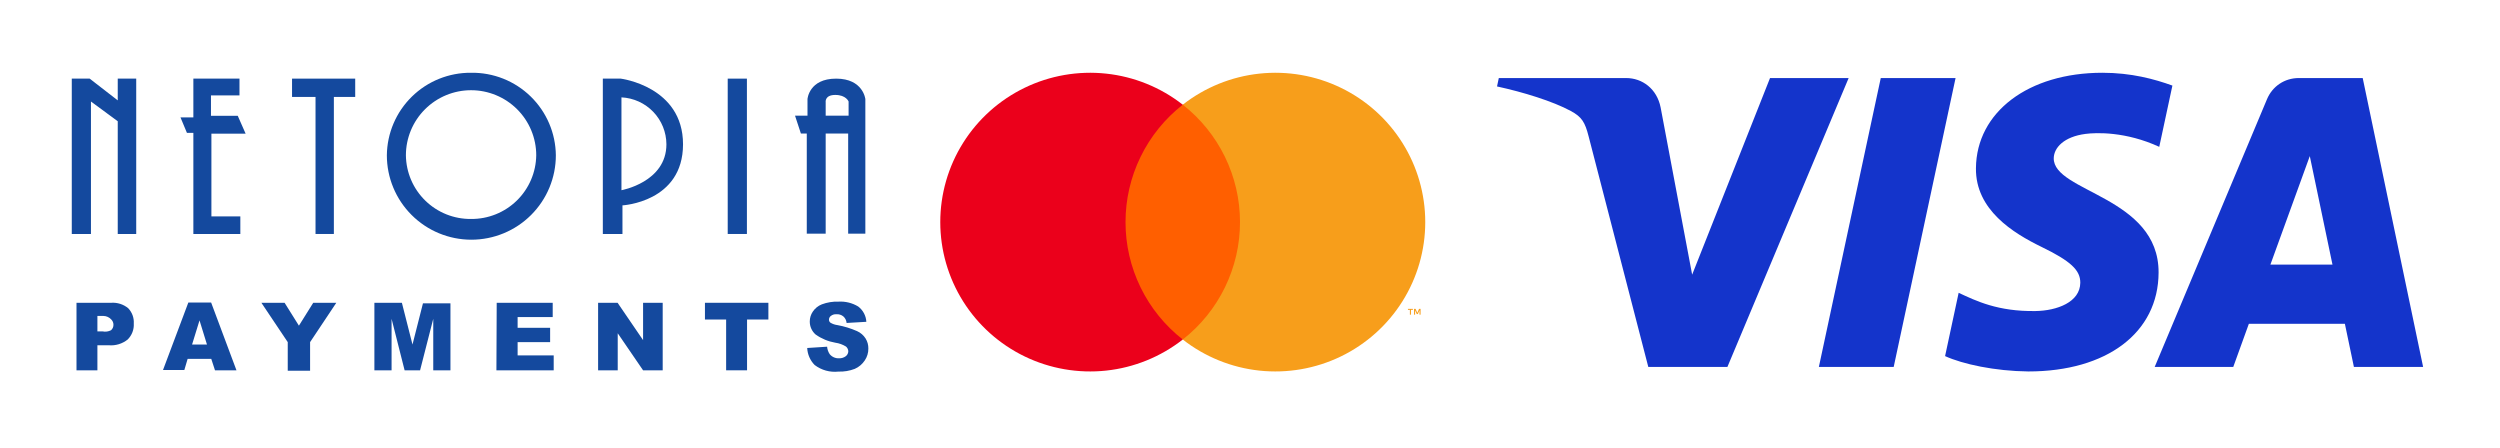 <svg xmlns="http://www.w3.org/2000/svg" viewBox="0 0 279 50" height="50" width="279">
    <clipPath id="clipPath1">
        <path d="M 8.01 8.12 L 96.925 8.12 L 96.925 41.454 L 8.01 41.454 Z"></path>
    </clipPath>
    <g clip-path="url(#clipPath1)" id="Group">
        <path d="M 8.537 33.791 L 12.405 33.791 C 13.093 33.741 13.775 33.959 14.307 34.397 C 14.523 34.624 14.69 34.892 14.798 35.186 C 14.905 35.48 14.95 35.793 14.93 36.106 C 14.95 36.435 14.899 36.766 14.78 37.074 C 14.662 37.382 14.479 37.662 14.243 37.894 C 13.653 38.366 12.903 38.595 12.149 38.532 L 10.87 38.532 L 10.87 41.326 L 8.537 41.326 L 8.537 33.791 Z M 10.87 36.984 L 11.446 36.984 C 11.766 37.05 12.099 37.005 12.389 36.856 C 12.476 36.781 12.545 36.688 12.592 36.583 C 12.639 36.478 12.663 36.364 12.661 36.249 C 12.662 36.14 12.642 36.031 12.601 35.93 C 12.56 35.828 12.499 35.736 12.421 35.659 C 12.31 35.535 12.175 35.435 12.023 35.367 C 11.872 35.298 11.708 35.261 11.542 35.259 L 10.87 35.259 L 10.87 36.984 Z" stroke="none" fill="#14499e" id="Path"></path>
        <path d="M 23.577 40.049 L 20.94 40.049 L 20.572 41.294 L 18.191 41.294 L 21.02 33.759 L 23.561 33.759 L 26.39 41.326 L 23.993 41.326 L 23.577 40.049 Z M 23.098 38.452 L 22.266 35.754 L 21.435 38.452 L 23.098 38.452 Z" stroke="none" fill="#14499e" id="path1"></path>
        <path d="M 29.171 33.791 L 31.761 33.791 L 33.359 36.345 L 34.957 33.791 L 37.531 33.791 L 34.606 38.181 L 34.606 41.374 L 32.112 41.374 L 32.112 38.181 L 29.171 33.791 Z" stroke="none" fill="#14499e" id="path2"></path>
        <path d="M 41.782 33.791 L 44.851 33.791 L 46.034 38.452 L 47.201 33.855 L 50.27 33.855 L 50.27 41.326 L 48.351 41.326 L 48.351 35.579 L 46.881 41.326 L 45.155 41.326 L 43.7 35.579 L 43.7 41.326 L 41.782 41.326 L 41.782 33.791 Z" stroke="none" fill="#14499e" id="path3"></path>
        <path d="M 55.432 33.791 L 61.682 33.791 L 61.682 35.387 L 57.766 35.387 L 57.766 36.584 L 61.394 36.584 L 61.394 38.181 L 57.766 38.181 L 57.766 39.666 L 61.793 39.666 L 61.793 41.326 L 55.4 41.326 L 55.432 33.791 Z" stroke="none" fill="#14499e" id="path4"></path>
        <path d="M 66.748 33.791 L 68.922 33.791 L 71.767 37.957 L 71.767 33.791 L 73.957 33.791 L 73.957 41.326 L 71.767 41.326 L 68.938 37.191 L 68.938 41.326 L 66.748 41.326 L 66.748 33.791 Z" stroke="none" fill="#14499e" id="path5"></path>
        <path d="M 78.672 33.791 L 85.752 33.791 L 85.752 35.659 L 83.371 35.659 L 83.371 41.326 L 81.037 41.326 L 81.037 35.659 L 78.672 35.659 L 78.672 33.791 Z" stroke="none" fill="#14499e" id="path6"></path>
        <path d="M 90.084 38.836 L 92.306 38.692 C 92.329 38.989 92.428 39.274 92.593 39.522 C 92.718 39.675 92.877 39.797 93.058 39.877 C 93.238 39.957 93.435 39.994 93.632 39.985 C 93.908 39.998 94.18 39.914 94.399 39.746 C 94.482 39.68 94.548 39.598 94.596 39.504 C 94.642 39.41 94.668 39.308 94.671 39.203 C 94.666 39.102 94.64 39.004 94.597 38.913 C 94.553 38.823 94.491 38.742 94.415 38.676 C 94.05 38.45 93.642 38.304 93.217 38.245 C 92.428 38.108 91.68 37.797 91.027 37.335 C 90.816 37.153 90.649 36.927 90.536 36.673 C 90.423 36.419 90.367 36.144 90.371 35.866 C 90.372 35.479 90.489 35.101 90.707 34.781 C 90.951 34.413 91.303 34.128 91.714 33.966 C 92.306 33.744 92.936 33.641 93.568 33.663 C 94.341 33.615 95.111 33.805 95.774 34.206 C 96.041 34.407 96.261 34.665 96.419 34.96 C 96.575 35.255 96.667 35.58 96.685 35.914 L 94.48 36.042 C 94.458 35.758 94.326 35.495 94.112 35.307 C 93.896 35.134 93.621 35.049 93.344 35.068 C 93.12 35.053 92.898 35.121 92.721 35.26 C 92.656 35.307 92.603 35.37 92.567 35.442 C 92.531 35.514 92.513 35.594 92.513 35.675 C 92.512 35.739 92.526 35.803 92.554 35.861 C 92.581 35.919 92.622 35.97 92.673 36.01 C 92.912 36.154 93.179 36.246 93.456 36.281 C 94.21 36.418 94.945 36.643 95.646 36.952 C 96.041 37.127 96.375 37.416 96.605 37.782 C 96.811 38.118 96.916 38.506 96.908 38.899 C 96.914 39.371 96.774 39.834 96.509 40.224 C 96.235 40.639 95.847 40.966 95.391 41.166 C 94.81 41.389 94.19 41.492 93.568 41.47 C 92.622 41.574 91.672 41.311 90.915 40.735 C 90.413 40.226 90.118 39.549 90.084 38.836 Z" stroke="none" fill="#14499e" id="path7"></path>
        <path d="M 13.14 11.202 L 10.007 8.775 L 8.01 8.775 L 8.01 26.112 L 10.151 26.112 L 10.151 11.329 L 13.14 13.532 L 13.14 26.112 L 15.202 26.112 L 15.202 8.775 L 13.14 8.775 L 13.14 11.202 Z" stroke="none" fill="#14499e" id="path8"></path>
        <path d="M 27.413 14.921 L 26.534 12.926 L 23.545 12.926 L 23.545 10.643 L 26.726 10.643 L 26.726 8.775 L 21.579 8.775 L 21.579 13.101 L 20.141 13.101 L 20.86 14.826 L 21.579 14.826 L 21.579 26.112 L 26.822 26.112 L 26.822 24.149 L 23.593 24.149 L 23.593 14.921 L 27.413 14.921 Z" stroke="none" fill="#14499e" id="path9"></path>
        <path d="M 32.592 10.818 L 35.213 10.818 L 35.213 26.112 L 37.259 26.112 L 37.259 10.818 L 39.641 10.818 L 39.641 8.775 L 32.592 8.775 L 32.592 10.818 Z" stroke="none" fill="#14499e" id="path10"></path>
        <path d="M 83.355 8.775 L 81.213 8.775 L 81.213 26.112 L 83.355 26.112 L 83.355 8.775 Z" stroke="none" fill="#14499e" id="path11"></path>
        <path d="M 93.313 8.775 C 90.276 8.775 90.116 11.058 90.116 11.058 L 90.116 12.91 L 88.725 12.91 L 89.381 14.905 L 90.036 14.905 L 90.036 26.08 L 92.146 26.08 L 92.146 14.905 L 94.655 14.905 L 94.655 26.08 L 96.573 26.08 L 96.573 11.058 C 96.573 11.058 96.334 8.775 93.313 8.775 Z M 94.703 12.91 L 92.146 12.91 L 92.146 11.425 C 92.146 11.425 92.002 10.595 93.217 10.595 C 94.431 10.595 94.703 11.329 94.703 11.329 L 94.703 12.91 Z" stroke="none" fill="#14499e" id="path12"></path>
        <path d="M 52.571 8.121 C 50.103 8.099 47.726 9.057 45.964 10.784 C 44.202 12.511 43.198 14.866 43.173 17.332 C 43.173 19.83 44.166 22.226 45.935 23.992 C 47.704 25.759 50.102 26.751 52.603 26.751 C 55.104 26.751 57.503 25.759 59.271 23.992 C 61.04 22.226 62.033 19.83 62.033 17.332 C 62.021 16.106 61.766 14.894 61.283 13.766 C 60.8 12.639 60.099 11.618 59.219 10.762 C 58.34 9.906 57.3 9.232 56.159 8.778 C 55.018 8.325 53.799 8.102 52.571 8.121 Z M 52.571 24.436 C 51.627 24.447 50.689 24.271 49.813 23.92 C 48.936 23.569 48.137 23.048 47.462 22.388 C 46.786 21.729 46.248 20.943 45.877 20.075 C 45.506 19.207 45.309 18.275 45.299 17.332 C 45.299 15.405 46.065 13.558 47.429 12.196 C 48.793 10.834 50.642 10.068 52.571 10.068 C 54.5 10.068 56.35 10.834 57.714 12.196 C 59.077 13.558 59.844 15.405 59.844 17.332 C 59.818 19.236 59.039 21.052 57.676 22.384 C 56.313 23.715 54.478 24.453 52.571 24.436 Z" stroke="none" fill="#14499e" id="path13"></path>
        <path d="M 69.273 8.775 L 67.276 8.775 L 67.276 26.112 L 69.466 26.112 L 69.466 22.919 C 69.466 22.919 76.226 22.568 76.226 16.103 C 76.226 9.637 69.273 8.775 69.273 8.775 Z M 69.354 21.227 L 69.354 10.866 C 70.702 10.932 71.974 11.511 72.908 12.485 C 73.842 13.459 74.366 14.754 74.372 16.103 C 74.372 20.333 69.354 21.227 69.354 21.227 Z" stroke="none" fill="#14499e" id="path14"></path>
    </g>
    <path d="M 139.314 11.684 L 124.679 11.684 L 124.679 37.89 L 139.314 37.89 L 139.314 11.684 Z" stroke="none" fill="#ff5f00" id="path15"></path>
    <path d="M 125.609 24.787 C 125.606 22.263 126.18 19.772 127.287 17.502 C 128.394 15.232 130.005 13.242 131.997 11.684 C 129.529 9.751 126.566 8.549 123.445 8.216 C 120.325 7.882 117.173 8.43 114.351 9.796 C 111.528 11.163 109.148 13.294 107.482 15.945 C 105.818 18.596 104.935 21.66 104.935 24.787 C 104.935 27.914 105.818 30.979 107.482 33.629 C 109.148 36.28 111.528 38.411 114.351 39.778 C 117.173 41.145 120.325 41.692 123.445 41.359 C 126.566 41.025 129.529 39.823 131.997 37.89 C 130.005 36.332 128.394 34.343 127.287 32.073 C 126.18 29.802 125.606 27.311 125.609 24.787 L 125.609 24.787 Z" stroke="none" fill="#eb001b" id="path16"></path>
    <path d="M 159.058 24.787 C 159.058 27.914 158.175 30.979 156.51 33.629 C 154.845 36.28 152.465 38.411 149.643 39.778 C 146.82 41.144 143.668 41.692 140.548 41.359 C 137.428 41.025 134.464 39.823 131.996 37.89 C 133.987 36.331 135.597 34.341 136.703 32.071 C 137.81 29.801 138.385 27.311 138.385 24.787 C 138.385 22.264 137.81 19.773 136.703 17.503 C 135.597 15.233 133.987 13.244 131.996 11.684 C 134.464 9.751 137.428 8.549 140.548 8.216 C 143.668 7.882 146.82 8.43 149.643 9.797 C 152.465 11.163 154.845 13.294 156.51 15.945 C 158.175 18.596 159.058 21.66 159.058 24.787 L 159.058 24.787 Z" stroke="none" fill="#f79e1b" id="path17"></path>
    <path d="M 157.463 35.115 L 157.463 34.578 L 157.68 34.578 L 157.68 34.469 L 157.127 34.469 L 157.127 34.578 L 157.344 34.578 L 157.344 35.115 L 157.463 35.115 Z M 158.536 35.115 L 158.536 34.468 L 158.367 34.468 L 158.172 34.913 L 157.977 34.468 L 157.807 34.468 L 157.807 35.115 L 157.927 35.115 L 157.927 34.627 L 158.11 35.047 L 158.234 35.047 L 158.417 34.626 L 158.417 35.115 L 158.536 35.115 Z" stroke="none" fill="#f79e1b" id="path18"></path>
    <path d="M 206.309 8.71 L 192.778 40.95 L 183.95 40.95 L 177.291 15.221 C 176.887 13.636 176.536 13.055 175.306 12.388 C 173.298 11.3 169.984 10.28 167.068 9.647 L 167.266 8.71 L 181.476 8.71 C 183.287 8.71 184.916 9.914 185.327 11.997 L 188.844 30.652 L 197.535 8.709 L 206.309 8.709 L 206.309 8.71 Z M 240.898 30.423 C 240.934 21.914 229.116 21.446 229.198 17.644 C 229.223 16.488 230.326 15.258 232.74 14.944 C 233.937 14.787 237.234 14.668 240.973 16.387 L 242.44 9.55 C 240.431 8.821 237.846 8.12 234.628 8.12 C 226.374 8.12 220.565 12.503 220.515 18.778 C 220.462 23.419 224.662 26.009 227.826 27.551 C 231.081 29.131 232.173 30.146 232.161 31.558 C 232.138 33.721 229.565 34.676 227.16 34.713 C 222.962 34.778 220.527 33.579 218.585 32.677 L 217.071 39.741 C 219.023 40.635 222.625 41.415 226.358 41.454 C 235.132 41.454 240.872 37.126 240.898 30.423 Z M 262.696 40.95 L 270.42 40.95 L 263.678 8.71 L 256.549 8.71 C 254.946 8.71 253.594 9.642 252.995 11.075 L 240.463 40.95 L 249.232 40.95 L 250.973 36.134 L 261.688 36.134 L 262.696 40.95 Z M 253.378 29.526 L 257.773 17.421 L 260.304 29.526 L 253.378 29.526 Z M 218.241 8.71 L 211.336 40.95 L 202.985 40.95 L 209.893 8.71 L 218.241 8.71 L 218.241 8.71 Z" stroke="none" fill="#1434cb" id="path19"></path>
</svg>
